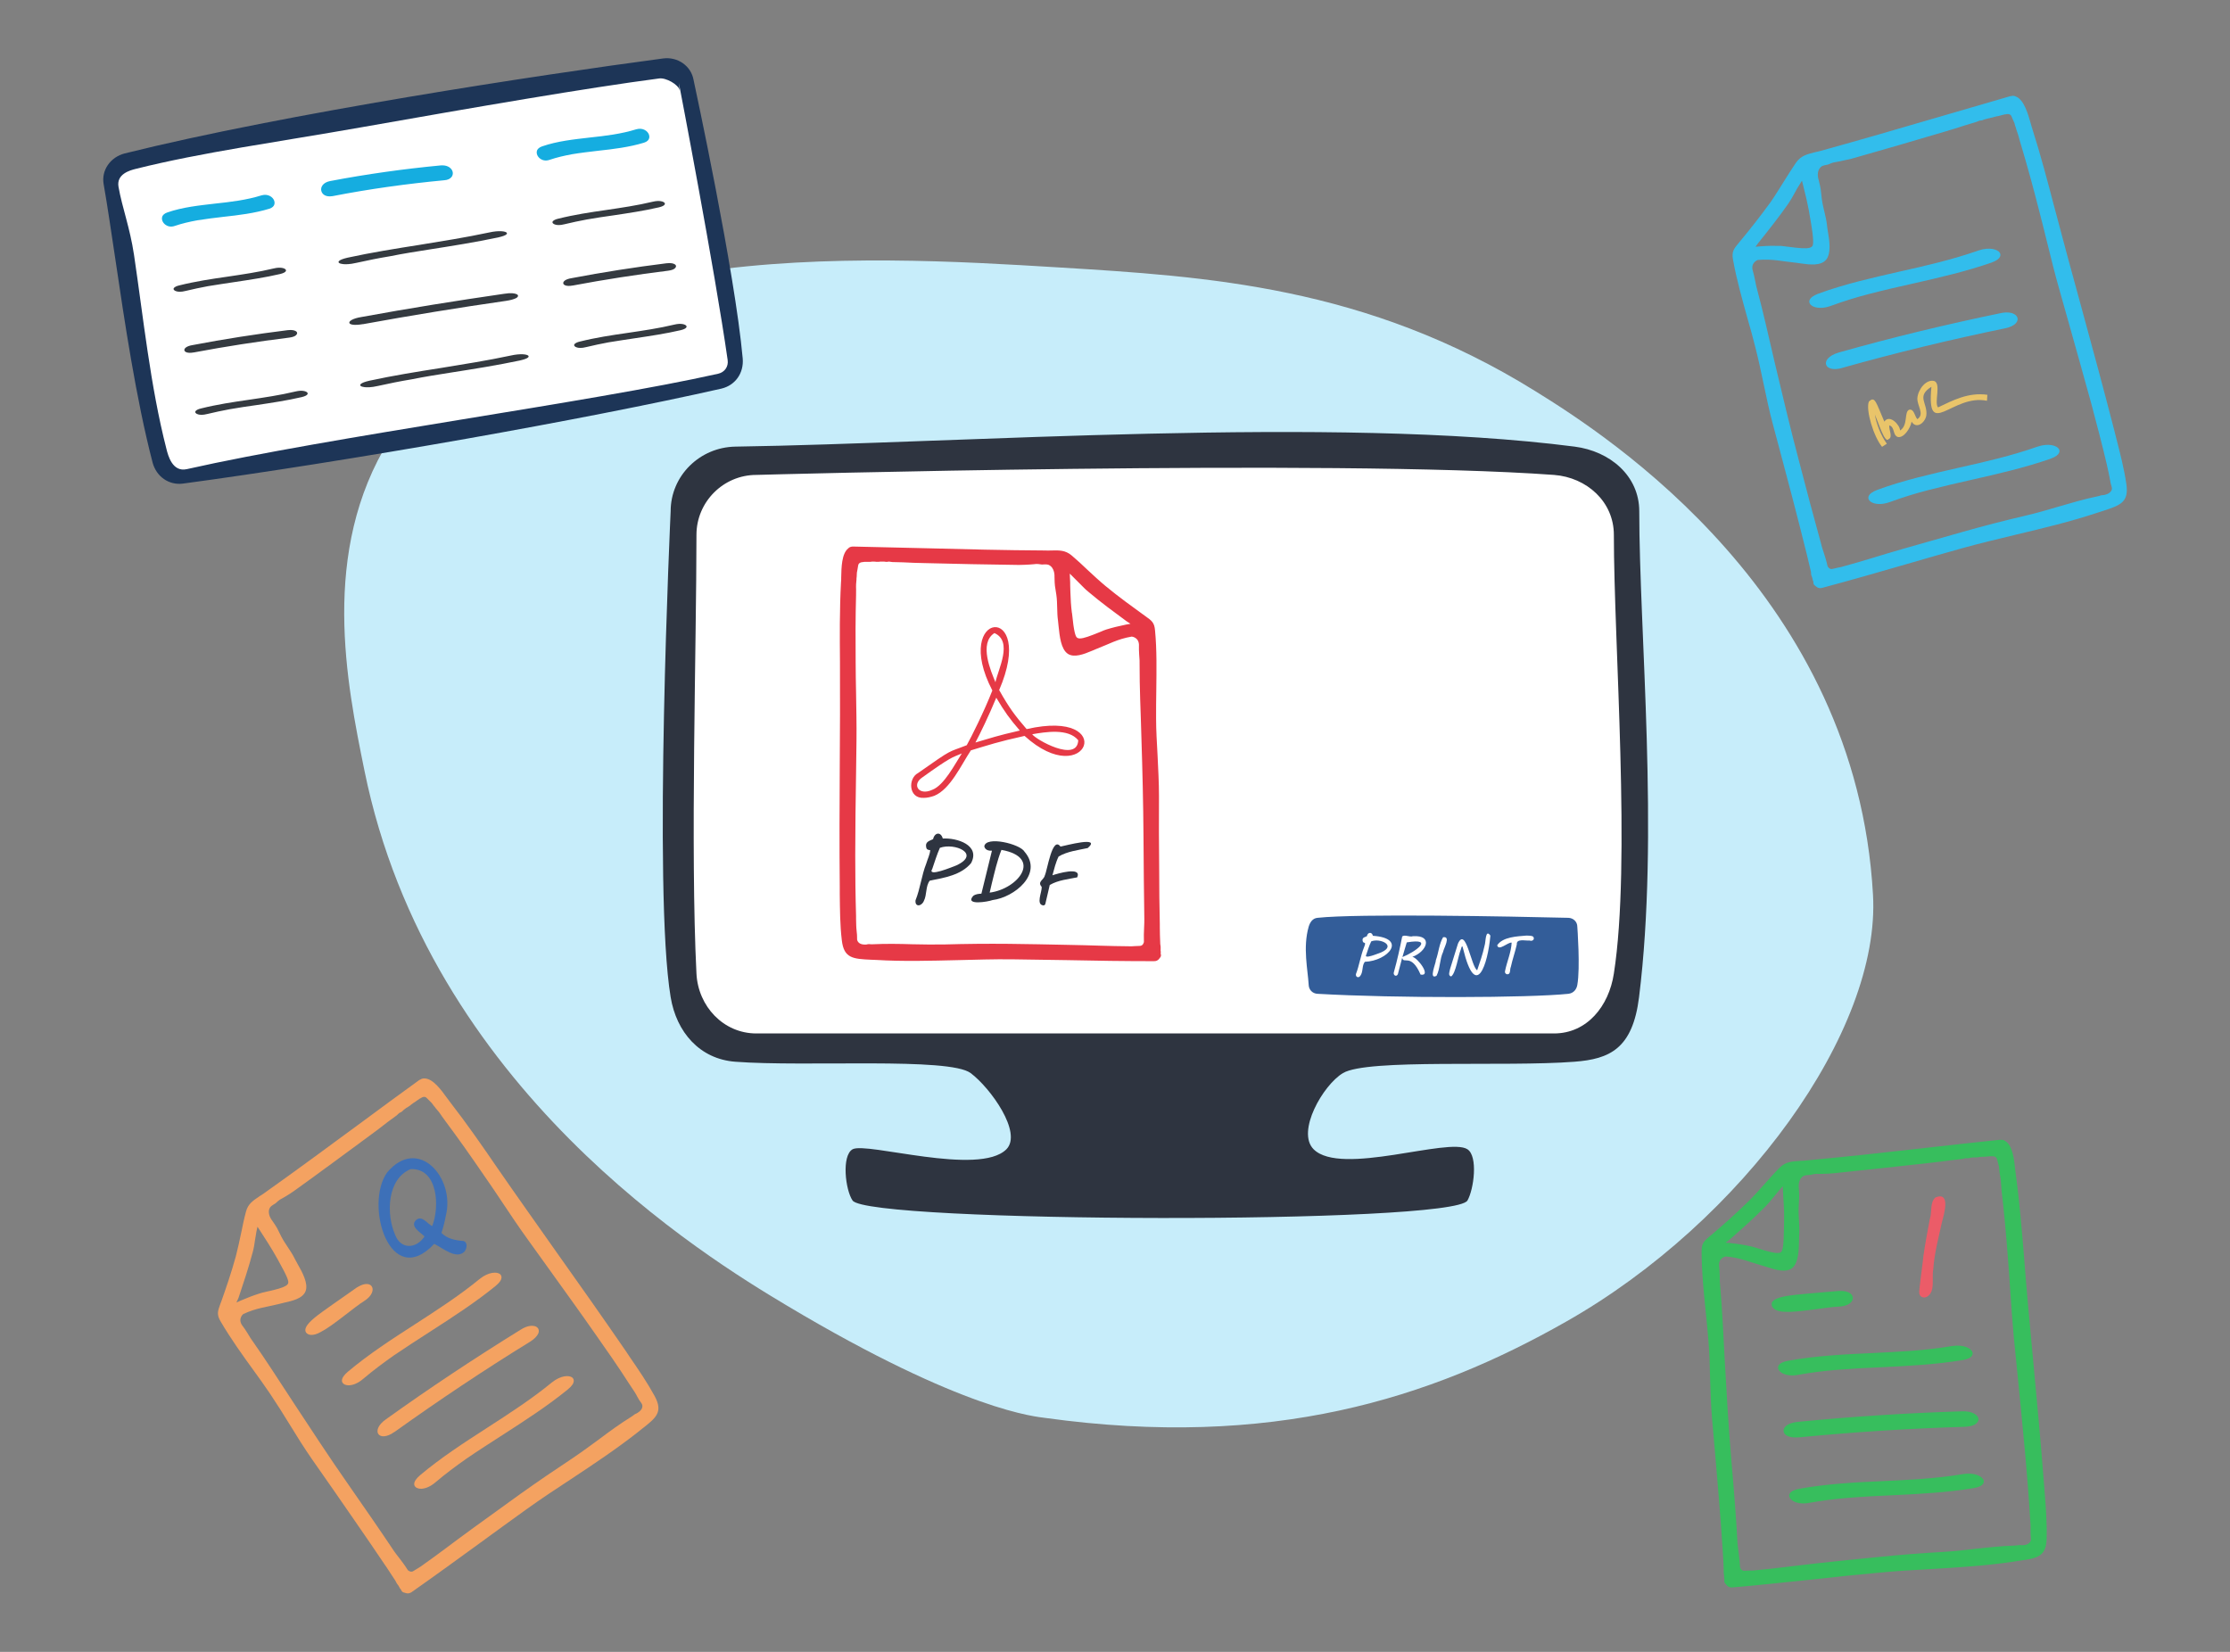 <?xml version="1.0" encoding="UTF-8"?> <svg xmlns="http://www.w3.org/2000/svg" xmlns:xlink="http://www.w3.org/1999/xlink" version="1.1" id="Layer_1" x="0px" y="0px" viewBox="0 0 1080 800" style="enable-background:new 0 0 1080 800;" xml:space="preserve"><rect x="0" y="0" width="1080" height="800" fill="#808080" stroke="none"/> <style type="text/css"> .st0{fill:#C7EDFA;} .st1{fill:#2E3440;} .st2{fill:#FFFFFF;} .st3{fill:#37BE5D;} .st4{fill:#EB5C68;} .st5{fill:#F4A261;} .st6{fill:#3D70B8;} .st7{fill:#32BDEC;} .st8{fill:#E9C46A;} .st9{fill:#1D3557;} .st10{fill:#343A40;} .st11{fill:#15ADE0;} .st12{fill:#335D99;} .st13{fill:none;stroke:#E63946;stroke-width:3;stroke-miterlimit:10;} .st14{fill:#E63946;} </style> <path class="st0" d="M758.6,640c-65.9,37.5-142.9,61.9-252.4,46.7c-4-0.6-39-3-125.1-54.4c-39.3-23.5-173.3-105.1-204.6-259.1 c-8.6-42.3-21.6-106,12.2-160.4c61.7-99.2,230.2-89,323.8-83.3c71.9,4.4,149.1,9,231,59.9C779.9,211.9,899,289,907.1,433.3 C910.9,499.2,844.2,591.4,758.6,640z"></path> <g> <path class="st1" d="M793.9,247.6c0-17.2-14.2-29.1-31.3-31.3c-117-15.1-297.5-1.6-406.5,0c-17.2,0.3-31.3,14.1-31.3,31.3 c0,0-8.6,183.7,0,235.3c2.8,17,14.1,30,31.3,31.3c34.3,2.6,103.6-2.3,114,5.5c9.6,7.2,25.2,28.9,17.3,36.9 c-13.2,13.2-67.9-3.7-74.5,0c-5.4,3.1-3.5,19.7,0,24.8c7.4,10.9,291.1,11.7,297.8,0c3.1-5.4,5.2-21.4,0-24.8c-9-6-61.3,13.2-74.5,0 c-8.5-8.5,4.6-31.2,14.2-36.9c11.8-7.1,78.7-2.9,112.1-5.5c17.1-1.3,28.2-6.3,31.3-31.3C803.6,404.3,793.9,306.4,793.9,247.6z"></path> <path class="st2" d="M752.6,500.5c-96.6,0-289.7,0-386.3,0c-15.9,0-28.2-13.1-29-29c-3-59.7,0-159.4,0-212.5c0-15.9,13-29,29-29 c0,0,279.3-7.8,386.3,0c15.9,1.2,29,13,29,29c0,53.1,8.4,158.8,0,212.5C779.2,487.3,768.6,500.5,752.6,500.5z"></path> </g> <g> <g> <path class="st3" d="M838.9,768.8c14.1-1.2,28.4-2.8,42.2-4.2c9.1-1,18.2-2,27.3-2.8c8.8-0.9,17.9-1.4,26.7-1.9 c13.2-0.8,26.9-1.6,40.1-3.6l2.5-0.4c8.8-1.2,13.3-1.9,13.5-10.8c0.2-7.6-0.4-15.4-1-23l-0.3-3.7c-1.5-19.8-3.4-39.8-5.2-59.2 c-1.6-16.8-3.2-34.1-4.5-51.2c-1-12.1-2.1-25.8-3.9-38.9c-0.1-0.7-0.2-1.6-0.3-2.5c-0.5-4.7-1.2-11.7-4.7-13.9 c-0.6-0.5-1.3-0.7-2.1-0.7c-0.3,0-0.4,0-0.7,0c-11.6,1.2-23.2,2.5-34.8,3.8c-19.3,2.2-39.3,4.4-58.9,6.2c-1,0.1-2,0.2-2.9,0.2 c-4.1,0.3-7.1,0.4-10,3.3c-2.5,2.5-4.9,5.2-7.2,7.8c-2.6,2.9-5.2,5.9-8.1,8.7c-6,5.9-12.4,11.5-17.2,15.6l-1.1,0.9 c-3,2.5-4.2,3.5-4.2,7.5c0,9.7,1,19.7,2,29.3c0.5,4.7,0.9,9.3,1.3,13.9c0.5,6,0.7,12.1,0.8,18c0.2,6.7,0.4,13.5,1,20.3 c1.1,12,2.1,24.3,3.1,36.1c0.8,9.5,1.4,18,2,26.9l0.1,1.6c0.2,2.6,0.3,5.2,0.4,7.7c0,0.3,0,0.6,0,1c0,0.2,0,0.5,0,0.8l0.1,0.9 c0,0,0.1,0.6,0.1,0.6c0,0.4,0.1,0.7,0,1c0,0.4,0.3,1,0.1,1.2c-0.1,1.1,0.2,1.3,0.9,2.1C836.8,768.5,837.8,768.9,838.9,768.8z M837.6,600.4c5.8-5.1,11.8-10.4,17.4-16.1c1.3-1.3,2.6-2.9,4-4.6c0.9-1.1,1.9-2.3,2.8-3.4l1.6-1.8l0.1,2.4 c0.1,1.1,0.1,2.2,0.2,3.4c0.1,1.1,0.1,2.2,0.2,3.4c0.2,3.4,0.2,6.8,0.1,10l0,0.5c-0.1,9.4-0.7,11.3-1.3,12 c-0.3,0.4-0.8,0.6-1.5,0.6c-1.8,0.2-5-0.7-10.1-2.3c-1.4-0.4-2.5-0.8-3.2-0.9c-3.1-0.7-6.3-1.2-10-1.6l-2.2-0.2L837.6,600.4z M838.5,707.1c-1.4-16.1-2.3-32.5-3.2-48.3c-0.9-15.9-1-22.2-2.4-38.3c0,0,0-5.2-0.3-6.9c-0.7-4.5,3.2-5.1,3.2-5.1 c7.2,0.6,11.4,2.7,18.2,4.6c0.6,0.2,1.3,0.4,2,0.6c4,1.3,9,2.8,12,0.4c3.1-2.6,3.2-9,3.3-13.7c0-1.1,0-2.1,0.1-3 c0.2-4.2-0.5-8.5-0.3-12.7c0.2-4.8,0.4-4.2,0.1-9.1c0,0-0.8-4.6,2.5-6.2c0.7-0.3,3.1-0.4,3.1-0.4c3.4-0.8,2.3-0.4,5.9-0.5 c2-0.1,3.9-0.1,5.5-0.3c15.4-1.6,31.1-3.3,46.3-5c10-1.1,5.7-0.8,15.7-1.9c0.6-0.1,1.7-0.4,1.9-0.4c0.9,0.2,1.6,0,2.1-0.2l0.7-0.1 l1.5-0.1c0.1,0.2,1.2-0.1,1.4,0l1.1-0.2l1.5-0.1c0,0.2,4.2-0.4,4.1-0.2c0,0,2.3-0.4,2.7,1.5c0.2,0.9,0.9,3.4,0.9,3.4 c0.1,0.6,0.1,1.5,0.2,2.1c0.1,0.5,0.1,1.2,0.2,1.5c0.7,3.9,0.4,3.1,0.8,7l0,0.4c1.3,11,2.3,22.3,3.1,32.8 c0.4,5.1,0.8,10.3,1.1,15.4c0.5,7.7,1.1,15.7,1.8,23.6c0.5,5.3,1.1,10.6,1.6,16c1.3,13.2,2.7,26.9,3.9,40.4 c0.9,10.1,1.7,19.9,2.3,30l0.1,1.4c0.2,2.8,0.3,3.4,0.2,6.2c0,2.6,0.2,2.4,0.2,3.9c0,0.4-0.3,2-2.7,2.6c-0.5,0.1-1.6,0.2-2.3,0.1 c-0.9-0.1-1,0.1-2.6,0.2c-6.4,0.2-13,0.9-19.3,1.6c-5.1,0.6-10.5,1.2-15.7,1.5c-10.5,0.6-21.2,1.4-31.7,2.5 c-9.8,0.9-19.5,2-29.2,3c-11.9,1.3-19,2.4-31.1,3.5c0,0-3.1,0-4.1,0.1c-1.7,0.2-2.2-1.7-2.2-1.7c-0.1-2.7-0.4-4.7-0.7-7.2 c-0.2-1.6-0.4-3.1-0.5-4.2C840.8,734.6,839.8,722.1,838.5,707.1z"></path> <path class="st3" d="M858,631.8c0.1,1.6,1.9,3.5,6.6,3.5c0.1,0,0.2,0,0.3,0c5.8,0.4,20.8-2.4,25.4-2.5c5-0.1,7.4-2.5,7-4.6 c-0.3-1.5-1.9-3-5.9-3c-0.2,0-0.5,0-0.8,0c-7.6,0.7-20.6,1.6-25.6,2.5C860.1,628.6,857.8,629.9,858,631.8z"></path> <path class="st3" d="M863.8,693.2c0.2,1.8,2.6,3.3,7.4,2.9c0.1,0,0.1,0,0.2,0c26.7-2.6,53.5-4.3,80.1-5.1c2.5-0.1,4.4-0.6,5.5-1.5 c1.5-1.2,1.6-2.8,0.2-4.1c-0.8-0.7-2.7-2-6.9-1.9c-26.4,0.8-53,2.5-79.5,5.1C865.6,689.1,863.5,691.3,863.8,693.2z"></path> <path class="st3" d="M917.5,724.1c12.6-0.6,25.6-1.3,38.3-3.4c5.6-0.9,5.1-3.3,4.8-4c-0.7-1.7-4.2-3.7-9.9-2.8 c-13,2.2-26.2,2.8-38.9,3.4c-13.3,0.6-27,1.3-40.3,3.7c-2.4,0.4-4.1,1.2-4.7,2.3c-0.8,1.3,0.1,2.9,2.1,3.9 c1.1,0.5,3.6,1.4,7.5,0.6c6.2-1.1,12.5-1.9,18.8-2.4C902.8,724.8,910.2,724.4,917.5,724.1z"></path> <path class="st3" d="M912.1,662.1c12.6-0.6,25.6-1.3,38.3-3.4c5.6-0.9,5.1-3.3,4.8-4c-0.7-1.7-4.2-3.7-9.9-2.8 c-13,2.2-26.2,2.8-38.9,3.4c-13.3,0.6-27,1.3-40.3,3.7c-2.4,0.4-4.1,1.2-4.7,2.3c-0.8,1.3,0.1,2.9,2.1,3.9 c1.1,0.5,3.6,1.4,7.5,0.6c6.2-1.1,12.5-1.9,18.8-2.4C897.4,662.8,904.8,662.4,912.1,662.1z"></path> <g> <path class="st4" d="M931.5,608.4c0.8-5.8,2-12.1,3.1-17.9c1.2-3.4-0.1-8.2,2.8-10.6c7.6-3,4,8.5,3,12.4 c-1.6,7.4-3.6,14.7-4.1,22.4c-0.9,4.2,1.2,10.7-3,13.3c-1.7,0.9-3.7,0.1-3.8-1.9C929.3,624.9,931.5,609.5,931.5,608.4z"></path> </g> </g> </g> <g> <g> <path class="st5" d="M199.3,771.1c11.4-8,22.8-16.3,33.8-24.3c7.3-5.3,14.5-10.6,21.8-15.8c7.1-5.1,14.5-10,21.7-14.7 c10.9-7.2,22-14.6,32.3-22.7l2-1.6c6.9-5.4,10.3-8.1,6.2-15.8c-3.6-6.6-7.9-12.9-12.1-19l-2-3c-11-16-22.4-32.2-33.5-47.8 c-9.5-13.5-19.4-27.4-29-41.3c-6.7-9.8-14.4-20.9-22.4-31.2c-0.4-0.6-0.9-1.2-1.5-2c-2.7-3.7-6.7-9.4-10.8-9.6 c-0.8-0.1-1.5,0.1-2.2,0.5c-0.2,0.1-0.4,0.2-0.6,0.3c-9.3,6.7-18.5,13.5-27.7,20.3c-15.4,11.3-31.2,23-47,34.2 c-0.8,0.6-1.6,1.1-2.4,1.6c-3.4,2.3-5.8,3.8-6.8,7.7c-0.9,3.3-1.6,6.8-2.3,10.2c-0.8,3.7-1.6,7.6-2.6,11.4c-2.2,8-4.9,15.8-7,21.7 l-0.5,1.3c-1.3,3.6-1.8,5.1,0.1,8.4c4.8,8.2,10.5,16.2,16.1,23.9c2.7,3.7,5.4,7.5,7.9,11.2c3.3,4.9,6.5,10,9.5,14.9 c3.4,5.6,7,11.3,10.8,16.8c6.8,9.7,13.7,19.6,20.3,29.2c5.3,7.7,10.1,14.6,14.9,21.8l0.9,1.3c1.4,2.1,2.8,4.2,4.2,6.4 c0.1,0.2,0.3,0.5,0.5,0.9c0.1,0.2,0.2,0.5,0.4,0.7l0.5,0.7c0,0,0.4,0.5,0.3,0.5c0.2,0.3,0.4,0.5,0.5,0.9c0.2,0.3,0.7,0.7,0.7,1 c0.5,1,0.8,1,1.8,1.3C197.3,771.9,198.4,771.7,199.3,771.1z M115.5,628.6c2.4-7.2,4.9-14.6,6.9-22.2c0.5-1.7,0.8-3.7,1.1-5.8 c0.2-1.4,0.5-2.8,0.7-4.2l0.5-2.3l1.3,2c0.6,0.9,1.2,1.8,1.8,2.8c0.6,0.9,1.2,1.8,1.8,2.8c1.8,2.8,3.5,5.7,5,8.4l0.2,0.4 c4.5,8,5,9.9,4.8,10.8c-0.1,0.5-0.4,0.9-1,1.3c-1.5,1-4.6,1.9-9.7,3c-1.4,0.3-2.5,0.6-3.1,0.8c-2.9,0.9-6,2.1-9.3,3.5l-2,0.9 L115.5,628.6z M168.6,718.8c-9.1-13-17.9-26.5-26.4-39.4c-8.6-13-11.8-18.4-20.9-31.4c0,0-2.6-4.4-3.7-5.7 c-2.8-3.5,0.2-5.9,0.2-5.9c6.4-3,11-3.3,17.8-5c0.6-0.2,1.3-0.3,2-0.5c4-0.9,9-2,10.4-5.6c1.4-3.7-1.6-9.2-3.9-13.2 c-0.5-0.9-1-1.8-1.4-2.6c-1.8-3.7-4.6-7-6.5-10.7c-2.1-4.2-1.7-3.8-4.4-7.7c0,0-2.9-3.5-0.9-6.5c0.4-0.6,2.5-1.8,2.5-1.8 c2.5-2.3,1.8-1.5,4.8-3.3c1.7-1,3.2-2,4.6-3c12.4-8.9,24.8-18.1,36.9-27c8-5.9,4.4-3.5,12.4-9.3c0.5-0.4,1.2-1.2,1.5-1.3 c0.8-0.3,1.4-0.8,1.7-1.2l0.5-0.4l1.2-0.9c0.2,0.1,1-0.7,1.2-0.7l0.9-0.7l1.2-0.9c0.1,0.1,3.3-2.4,3.4-2.2c0,0,1.8-1.5,3-0.1 c0.6,0.6,2.4,2.4,2.4,2.4c0.4,0.4,0.8,1.2,1.2,1.6c0.4,0.3,0.7,1,0.9,1.1c2.6,3,1.8,2.5,4.2,5.6l0.2,0.3 c6.5,8.7,12.9,17.8,18.7,26.3c2.9,4.1,5.7,8.3,8.5,12.5c4.2,6.3,8.6,12.9,13.1,19.1c3.1,4.3,6.1,8.5,9.2,12.8 c7.6,10.6,15.5,21.5,23.1,32.4c5.7,8.1,11.3,16.1,16.6,24.4l0.8,1.2c1.5,2.3,1.9,2.7,3.2,5.2c1.2,2.2,1.3,1.9,2.1,3.3 c0.2,0.4,0.7,1.9-1.1,3.5c-0.4,0.3-1.3,1-1.9,1.2c-0.8,0.3-0.8,0.6-2.1,1.4c-5.3,3.3-10.6,7.1-15.6,10.9c-4.1,3-8.3,6.1-12.6,9 c-8.6,5.7-17.3,11.6-25.7,17.6c-7.8,5.6-15.6,11.3-23.4,16.9c-9.5,6.9-15,11.3-24.8,18.2c0,0-2.6,1.6-3.4,2.1 c-1.4,1-2.8-0.4-2.8-0.4c-1.4-2.3-2.6-3.8-4.1-5.8c-1-1.3-1.9-2.4-2.5-3.3C184.1,741.1,177,730.9,168.6,718.8z"></path> <path class="st5" d="M148.2,645.3c0.9,1.3,3.3,2,7.3-0.3c0.1-0.1,0.2-0.1,0.3-0.2c5.1-2.5,16.5-12.3,20.4-14.6 c4.2-2.6,5-5.8,3.7-7.4c-0.9-1.1-3.1-1.6-6.5,0.4c-0.2,0.1-0.4,0.3-0.7,0.4c-6.1,4.4-16.7,11.5-20.5,14.7 C148.4,641.5,147.2,643.7,148.2,645.3z"></path> <path class="st5" d="M183.3,694.6c1.1,1.4,3.9,1.6,7.7-1.1c0.1,0,0.1-0.1,0.2-0.1c21.4-15.3,43.4-30,65.5-43.6 c2.1-1.3,3.4-2.7,4-4c0.7-1.7-0.1-3.2-1.9-3.6c-1-0.2-3.3-0.4-6.7,1.8c-22,13.6-43.9,28.1-65.1,43.3 C182.8,690.2,182.2,693.2,183.3,694.6z"></path> <path class="st5" d="M244.1,694.5c10.4-6.7,21.2-13.7,30.9-21.6c4.3-3.5,2.7-5.3,2.1-5.8c-1.5-1.1-5.4-1.1-9.8,2.4 c-10,8.2-20.9,15.2-31.4,22c-11,7.1-22.3,14.4-32.4,22.9c-1.9,1.6-2.9,3.1-2.9,4.3c0,1.5,1.5,2.4,3.7,2.3c1.2-0.1,3.7-0.6,6.7-3.2 c4.7-4,9.7-7.7,14.8-11.3C231.9,702.3,238.1,698.4,244.1,694.5z"></path> <path class="st5" d="M209.1,644.4c10.4-6.7,21.2-13.7,30.9-21.6c4.3-3.5,2.7-5.3,2.1-5.8c-1.5-1.1-5.4-1.1-9.8,2.4 c-10,8.2-20.9,15.2-31.4,22c-11,7.1-22.3,14.4-32.4,22.9c-1.9,1.6-2.9,3.1-2.9,4.3c0,1.5,1.5,2.4,3.7,2.3c1.2-0.1,3.7-0.6,6.7-3.2 c4.7-4,9.7-7.7,14.8-11.3C196.9,652.3,203,648.3,209.1,644.4z"></path> </g> <g> <path class="st6" d="M224.3,601c2.4,0.5,1.8,3.6,0.7,5.1c-4,4.1-10.6-1.7-14.7-3.7c-21.4,22.8-34-19-22.8-34.6 c15.1-17.9,33.1,2.8,28.4,21c-0.5,2.8-1.2,5.6-2.1,8.3C216.5,599.9,220.5,600.7,224.3,601z M191.4,598.1 c2.8,7.2,10.3,6.7,14.2,0.7c-2-2-7.5-5-3.9-8.1c2.8-2.1,5.3,2,7.6,3.1c3.7-9.2,2.9-28.1-10.4-27.6 C187.3,571,187,588.2,191.4,598.1z"></path> </g> </g> <g> <g> <path class="st7" d="M882.5,284.7c13.8-3.7,27.8-7.7,41.2-11.6c8.9-2.6,17.7-5.1,26.6-7.6c8.6-2.4,17.5-4.5,26.2-6.6 c13-3.1,26.4-6.3,39.3-10.6l2.5-0.8c8.6-2.8,12.8-4.2,11.5-13.1c-1.1-7.6-3.1-15.2-5-22.6l-0.9-3.6c-5-19.4-10.3-39-15.5-58 c-4.5-16.4-9.1-33.3-13.5-50c-3.1-11.8-6.6-25.2-10.7-38c-0.2-0.7-0.5-1.5-0.7-2.4c-1.3-4.5-3.2-11.4-7.1-13 c-0.7-0.4-1.4-0.5-2.2-0.3c-0.3,0-0.4,0.1-0.7,0.1c-11.3,3.3-22.6,6.6-34,9.9c-18.8,5.5-38.3,11.2-57.5,16.5c-1,0.3-2,0.5-2.9,0.7 c-4,1-6.9,1.7-9.3,5.1c-2,2.9-3.9,6-5.8,9c-2.1,3.3-4.2,6.8-6.5,10.1c-5,6.9-10.3,13.6-14.4,18.5l-0.9,1.1c-2.5,3-3.6,4.3-2.9,8.2 c1.7,9.6,4.5,19.4,7.1,28.8c1.3,4.5,2.6,9.1,3.7,13.6c1.5,5.9,2.8,11.9,4,17.7c1.4,6.6,2.8,13.4,4.6,20 c3.2,11.8,6.3,23.8,9.4,35.4c2.4,9.3,4.6,17.7,6.7,26.3l0.4,1.6c0.6,2.5,1.2,5.1,1.8,7.6c0.1,0.3,0.1,0.6,0.1,1 c0,0.2,0.1,0.5,0.1,0.8l0.3,0.8c0,0,0.2,0.6,0.2,0.6c0.1,0.4,0.2,0.6,0.2,1c0.1,0.4,0.5,0.9,0.3,1.2c0.1,1.1,0.4,1.2,1.3,1.9 C880.3,284.8,881.4,285,882.5,284.7z M851.6,117.6c4.9-6.1,9.9-12.4,14.5-19c1-1.5,2.1-3.3,3.1-5.2c0.7-1.3,1.4-2.6,2.2-3.8 l1.3-2.1l0.6,2.4c0.3,1.1,0.5,2.2,0.8,3.3c0.3,1.1,0.5,2.2,0.8,3.3c0.8,3.4,1.4,6.7,1.9,9.9l0.1,0.5c1.6,9.4,1.3,11.4,0.9,12.2 c-0.3,0.4-0.7,0.7-1.4,0.9c-1.8,0.5-5.1,0.2-10.4-0.5c-1.4-0.2-2.6-0.3-3.3-0.4c-3.2-0.1-6.5-0.1-10.2,0.2l-2.3,0.2L851.6,117.6z M871.3,223.4c-4.2-15.8-8-31.9-11.7-47.4c-3.7-15.6-4.9-21.9-9.1-37.7c0,0-1-5.2-1.5-6.8c-1.5-4.3,2.3-5.6,2.3-5.6 c7.3-0.6,11.8,0.7,18.9,1.4c0.7,0.1,1.4,0.2,2.1,0.3c4.2,0.6,9.4,1.2,12-1.7c2.7-3.1,1.7-9.5,0.9-14.1c-0.2-1.1-0.3-2.1-0.4-3 c-0.5-4.2-2-8.4-2.5-12.6c-0.6-4.8-0.3-4.2-1.5-9c0,0-1.6-4.4,1.4-6.6c0.6-0.5,3.1-0.9,3.1-0.9c3.2-1.4,2.2-0.8,5.8-1.6 c2-0.4,3.8-0.8,5.5-1.2c15.1-4.3,30.4-8.7,45.1-13.1c9.8-2.9,5.5-1.8,15.3-4.7c0.6-0.2,1.6-0.7,1.9-0.7c0.9,0,1.6-0.3,2-0.5 l0.7-0.2l1.5-0.4c0.2,0.1,1.2-0.4,1.4-0.3l1.1-0.3l1.5-0.4c0,0.2,4.1-1.1,4.1-0.9c0,0,2.3-0.8,3,1c0.3,0.8,1.4,3.2,1.4,3.2 c0.2,0.5,0.3,1.5,0.6,2c0.2,0.5,0.3,1.2,0.4,1.4c1.4,3.8,0.9,3.1,2.1,6.9l0.1,0.3c3.2,10.7,6.2,21.7,8.8,32 c1.3,5,2.6,10.1,3.8,15.1c1.9,7.6,3.8,15.5,6,23.1c1.5,5.2,2.9,10.4,4.4,15.6c3.6,12.9,7.4,26.2,11,39.4 c2.6,9.9,5.2,19.5,7.5,29.4l0.3,1.4c0.6,2.8,0.8,3.3,1.3,6.2c0.4,2.6,0.6,2.3,0.9,3.9c0.1,0.4,0,2-2.3,3c-0.5,0.2-1.6,0.5-2.2,0.5 c-0.9,0-1,0.3-2.6,0.6c-6.3,1.3-12.7,3.2-18.9,5c-5,1.5-10.2,3-15.3,4.2c-10.3,2.4-20.8,5.1-31,8c-9.5,2.7-19,5.4-28.5,8.1 c-11.6,3.3-18.5,5.7-30.3,8.9c0,0-3.1,0.6-4.1,0.9c-1.7,0.5-2.5-1.3-2.5-1.3c-0.6-2.7-1.2-4.6-2-7c-0.5-1.6-1-3-1.2-4.1 C878.4,250.4,875.1,238.1,871.3,223.4z"></path> <path class="st7" d="M884.4,176.6c0.5,1.7,3.2,2.9,7.8,1.6c0.1,0,0.1,0,0.2-0.1c26-7.3,52.4-13.7,78.7-19.1 c2.4-0.5,4.3-1.4,5.2-2.5c1.3-1.4,1.1-3.1-0.5-4.2c-0.9-0.6-3-1.5-7.1-0.6c-26.1,5.4-52.3,11.7-78.1,19 C885.5,172.2,883.8,174.8,884.4,176.6z"></path> <path class="st7" d="M955.6,232.2c12.4-2.8,25.3-5.8,37.4-10c5.4-1.9,4.5-4.2,4.1-4.8c-1-1.6-4.9-2.9-10.3-1.1 c-12.5,4.4-25.5,7.4-38.1,10.2c-13.1,3-26.6,6-39.4,10.7c-2.4,0.9-3.8,1.9-4.3,3.1c-0.6,1.5,0.6,2.9,2.8,3.5 c1.2,0.3,3.8,0.7,7.6-0.7c6-2.2,12.1-4.1,18.3-5.7C941.1,235.5,948.4,233.8,955.6,232.2z"></path> <path class="st7" d="M927,137.2c12.4-2.8,25.3-5.8,37.4-10c5.4-1.9,4.5-4.2,4.1-4.8c-1-1.6-4.9-2.9-10.3-1.1 c-12.5,4.4-25.5,7.4-38.1,10.2c-13.1,3-26.6,6-39.4,10.7c-2.4,0.9-3.8,1.9-4.3,3.1c-0.6,1.5,0.6,2.9,2.8,3.5 c1.2,0.3,3.8,0.7,7.6-0.7c6-2.2,12.1-4.1,18.3-5.7C912.4,140.5,919.8,138.8,927,137.2z"></path> </g> <g> <path class="st8" d="M911.5,216.4c-4.1-4.9-8-17.9-6.4-21.9c3-2.9,3.4,0.3,7.5,9.7c2.5-3.8,7.6,1.6,7.6,4.3 c4.1-2.6,1.8-9.1,4.5-10.1c2.4-0.4,2.6,3.4,3.9,4.6c3.7-2.5-0.3-6.6,0-10.3c0.4-4.2,4.2-9.1,8.1-8.2c3.6,1.2-0.1,10.5,1.9,12.8 c7.2-3.4,14.6-7.4,23.9-6.1l-0.2,2.9c-16.8-3.5-29.4,19.5-26.9-6.8c-7.6,4.8-1.6,7.9-2.5,14.1c-0.8,3.6-4.9,6.5-7.1,2.8 c-0.6,3.3-3.9,8.2-6.8,7.4c-2.5-1.1-1.2-4.7-4-5.6c-0.3,2.1,1.9,5.8-0.4,6.7c-1.7,2.3-5-8.3-6.6-12c0.7,4.5,2.9,10.2,5.8,14.2 L911.5,216.4z"></path> </g> </g> <g> <g> <path class="st2" d="M348.6,184.6c-68.5,15.6-186.9,36-260.4,45.9c-5,0.7-9.4-2.5-10.6-7.5C66.2,179.3,59.7,122.2,53.8,88.6 c-0.9-5,2.5-9.4,7.5-10.6c72.5-18,189.9-36.6,260.4-45.9c5-0.7,9.8,2.5,10.6,7.5c0,0,19.9,91.5,23.7,134.5 C356.5,179,353.5,183.5,348.6,184.6z"></path> <path class="st9" d="M226.4,212.4c-50.4,8.9-101.2,16.9-137.8,21.8c-6.8,0.9-12.9-3.4-14.7-10.2c-8-30.7-13.6-68.5-18.1-98.9 c-2-13.2-3.8-25.7-5.6-35.9c-1.2-6.7,3.2-13.1,10.2-14.9c77.9-19.4,200.6-38,260.8-46c7-0.9,13.5,3.6,14.7,10.4 c0.6,2.9,20,92.6,23.8,134.9c0.6,7.1-3.6,13-10.3,14.6l0,0C315.4,195.9,271,204.5,226.4,212.4z M174.7,61.7 c-40.2,7.1-76.7,12-109,20.1c-2.8,0.7-9.4,2.5-8.3,8.7c1.8,10.2,5.5,19.6,7.5,32.9c4.5,30.2,7.9,63.6,15.7,94 c0.8,3.2,2.9,11.4,9.9,9.8c69.6-15.7,195.9-32.4,257.3-46.2l0,0c3.1-0.7,5.1-3.4,4.6-6.7c-6.2-43.5-23.4-133.1-23.6-134l0.4,3.6 c-0.5-3-6.8-6.4-10-5.9C284.1,42.6,230.9,51.8,174.7,61.7z"></path> </g> <path class="st10" d="M89.3,169.7c0.2,0.8,1.6,1.5,4.4,1c0,0,0.1,0,0.1,0c15.4-2.9,30.9-5.3,46.3-7.2c1.4-0.2,2.5-0.5,3.2-1.1 c0.8-0.7,0.8-1.5,0-2c-0.5-0.3-1.6-0.8-4-0.5c-15.3,1.9-30.7,4.3-45.9,7.2C90.2,167.6,89.1,168.8,89.3,169.7z"></path> <path class="st10" d="M124.1,196.2c7.3-1.1,14.8-2.2,22.1-3.9c3.2-0.8,2.9-1.8,2.7-2.1c-0.5-0.7-2.5-1.4-5.8-0.6 c-7.5,1.8-15.1,2.9-22.5,4c-7.7,1.1-15.6,2.3-23.2,4.2c-1.4,0.3-2.3,0.8-2.7,1.3c-0.4,0.6,0.1,1.3,1.3,1.6c0.7,0.2,2.1,0.4,4.4-0.2 c3.6-0.9,7.2-1.6,10.8-2.3C115.6,197.4,119.9,196.8,124.1,196.2z"></path> <path class="st10" d="M113.6,136.6c7.3-1.1,14.8-2.2,22.1-3.9c3.2-0.8,2.9-1.8,2.7-2.1c-0.5-0.7-2.5-1.4-5.8-0.6 c-7.5,1.8-15.1,2.9-22.5,4c-7.7,1.1-15.6,2.3-23.2,4.2c-1.4,0.3-2.3,0.8-2.7,1.3c-0.4,0.6,0.1,1.3,1.3,1.6c0.7,0.2,2.1,0.4,4.4-0.2 c3.6-0.9,7.2-1.6,10.8-2.3C105.1,137.9,109.4,137.2,113.6,136.6z"></path> <path class="st10" d="M169.2,156.4c0.2,0.8,2.3,1.3,6.4,0.6c0.1,0,0.1,0,0.2,0c23.1-4.2,46.3-8,69.3-11.3c2.1-0.3,3.8-0.8,4.8-1.3 c1.3-0.7,1.3-1.6,0.1-2c-0.7-0.3-2.4-0.7-6-0.1c-22.8,3.3-45.9,7-68.8,11.2C170.7,154.2,168.9,155.6,169.2,156.4z"></path> <path class="st10" d="M218.6,180.4c10.9-1.7,22.2-3.5,33.1-5.8c4.9-1.1,4.4-2,4.2-2.3c-0.6-0.7-3.7-1.2-8.6-0.1 c-11.2,2.4-22.7,4.2-33.7,6c-11.5,1.8-23.3,3.7-34.8,6.2c-2.1,0.5-3.5,1-4.1,1.6c-0.7,0.7,0.1,1.3,1.9,1.5c1,0.1,3.1,0.2,6.5-0.6 c5.4-1.2,10.8-2.3,16.3-3.2C205.8,182.4,212.3,181.4,218.6,180.4z"></path> <path class="st10" d="M208.1,120.8c10.9-1.7,22.2-3.5,33.1-5.8c4.9-1.1,4.4-2,4.2-2.3c-0.6-0.7-3.7-1.2-8.6-0.1 c-11.2,2.4-22.7,4.2-33.7,6c-11.5,1.8-23.3,3.7-34.8,6.2c-2.1,0.5-3.5,1-4.1,1.6c-0.7,0.7,0.1,1.3,1.9,1.5c1,0.1,3.1,0.2,6.5-0.6 c5.4-1.2,10.8-2.3,16.3-3.2C195.3,122.8,201.8,121.8,208.1,120.8z"></path> <path class="st10" d="M272.8,137.3c0.2,0.8,1.6,1.5,4.4,1c0,0,0.1,0,0.1,0c15.4-2.9,30.9-5.3,46.3-7.2c1.4-0.2,2.5-0.5,3.2-1.1 c0.8-0.7,0.8-1.5,0-2c-0.5-0.3-1.6-0.8-4-0.5c-15.3,1.9-30.7,4.3-45.9,7.2C273.7,135.2,272.6,136.4,272.8,137.3z"></path> <path class="st10" d="M307.6,163.8c7.3-1.1,14.8-2.2,22.1-3.9c3.2-0.8,2.9-1.8,2.7-2.1c-0.5-0.7-2.5-1.4-5.8-0.6 c-7.5,1.8-15.1,2.9-22.5,4c-7.7,1.1-15.6,2.3-23.2,4.2c-1.4,0.3-2.3,0.8-2.7,1.3c-0.4,0.6,0.1,1.3,1.3,1.6c0.7,0.2,2.1,0.4,4.4-0.2 c3.6-0.9,7.2-1.6,10.8-2.3C299.1,165.1,303.4,164.4,307.6,163.8z"></path> <path class="st10" d="M297.1,104.3c7.3-1.1,14.8-2.2,22.1-3.9c3.2-0.8,2.9-1.8,2.7-2.1c-0.5-0.7-2.5-1.4-5.8-0.6 c-7.5,1.8-15.1,2.9-22.5,4c-7.7,1.1-15.6,2.3-23.2,4.2c-1.4,0.3-2.3,0.8-2.7,1.3c-0.4,0.6,0.1,1.3,1.3,1.6c0.7,0.2,2.1,0.4,4.4-0.2 c3.6-0.9,7.2-1.6,10.8-2.3C288.6,105.5,292.9,104.9,297.1,104.3z"></path> <path class="st11" d="M155.6,92.4c0.4,1.7,2.1,3.1,5.3,2.6c0.1,0,0.1,0,0.1,0c17.9-3.5,36.1-6,54.1-7.7c1.7-0.1,2.9-0.7,3.6-1.6 c0.9-1.2,0.8-2.8-0.3-4c-0.6-0.7-2.1-1.8-4.9-1.6c-17.9,1.7-35.9,4.2-53.7,7.6C156.4,88.4,155.2,90.6,155.6,92.4z"></path> <path class="st11" d="M289.8,73c7.3-0.8,14.9-1.7,22.1-3.9c3.2-1,2.6-3.3,2.4-3.9c-0.6-1.7-2.9-3.5-6.1-2.6c-7.4,2.3-15,3.2-22.5,4 c-7.7,0.9-15.7,1.7-23.2,4.3c-1.4,0.5-2.3,1.3-2.5,2.3c-0.3,1.3,0.4,2.8,1.7,3.7c0.7,0.5,2.3,1.3,4.5,0.5c3.5-1.2,7.1-2,10.8-2.7 C281.2,74,285.5,73.5,289.8,73z"></path> <path class="st11" d="M108.3,105c7.3-0.8,14.9-1.7,22.1-3.9c3.2-1,2.6-3.3,2.4-3.9c-0.6-1.7-2.9-3.5-6.1-2.6 c-7.4,2.3-15,3.2-22.5,4c-7.7,0.9-15.7,1.7-23.2,4.3c-1.4,0.5-2.3,1.3-2.5,2.3c-0.3,1.3,0.4,2.8,1.7,3.7c0.7,0.5,2.3,1.3,4.5,0.5 c3.5-1.2,7.1-2,10.8-2.7C99.8,106,104.1,105.5,108.3,105z"></path> </g> <g> <path class="st12" d="M759.6,481.3c-19.2,2-83.3,2.2-121.5,0c-2.4-0.1-4.2-1.9-4.3-4.3c-0.4-7.3-2.9-18.1,0-28.2 c0.7-2.3,2-4.1,4.3-4.3c19.2-2.1,92.7-0.7,121.5,0c2.4,0.1,4.3,1.9,4.3,4.3c0,0,1.5,20,0,28.2C763.5,479.3,762,481,759.6,481.3z"></path> <g> <path class="st2" d="M656.7,471.7c1.6-4.1,2.2-8.7,3.9-12.9c1.4-3.5-0.4-1.2-0.7-3.3c-0.2-1.6,1.2-1.6,2.1-2.1 c0.3-1.9,2.4-2.3,2.9-0.2c16.9,1.2,7.4,12.2-3.9,12.6c-1.5,1.8-0.7,4.8-2.2,6.8C657.9,473.9,656.4,473.1,656.7,471.7z M661.7,462.3c-1.5,2.6,6.1-0.7,7.3-1.1c7.4-3.3-0.6-7-4.9-5.3C663.1,457.9,662.4,460.3,661.7,462.3z"></path> <path class="st2" d="M675.1,470.7c1.6-5.7,2.9-11.6,4-17.2c1.5-1,3.5,0.5,5.2-0.1c10.1-0.6,6.6,7.6-0.3,10c2.5,0.3,9.5,9.6,4,8.6 c-4.6-10.7-8.4-4.7-8.9-8.2c-0.6,2.4-1.5,5.7-2.1,8C676.2,473.4,674.5,472.2,675.1,470.7z M681.3,456.4c-0.7,2.2-1.4,4.8-2.1,7.1 C685.3,461.1,695.1,454.1,681.3,456.4z"></path> <path class="st2" d="M695.4,465c1.3-3.5,1.6-8,3.5-11.1c3.9-0.6,0.3,5.3,0,7.1c-1.7,3.6-1.4,8.2-3.2,11.6 C691.7,474.7,695.6,466.1,695.4,465z"></path> <path class="st2" d="M706.1,457c3.8-8.5,6.4,11.2,9.3,12.9c1.3-3.9,2.7-7.7,3.6-12c0.6-1.5,0.3-8.3,2.8-4.8 c-1.2,13.9-7,31.8-13.2,6.4c-0.4-2-0.7-1.2-1.1,0.3c-1.3,3-2.4,11.5-4.7,13.1c-1.7-0.4-0.7-2.5-0.5-3.7 C702.3,469.1,706.1,457,706.1,457z"></path> <path class="st2" d="M728.9,470.3c0.9-4.6,3-9.1,3.2-13.8c-1.9-0.2-6.3,4.3-7,1.3c2.7-4.1,9.6-4.3,14.2-4.7c1,0.1,2.5-0.1,3.3,0.6 c0.8,1.3-0.5,2.3-1.8,1.8c-2,0.2-6.5-1.1-6.2,1.9c-0.8,3.6-2.1,7.2-2.9,10.9c-0.5,1.1-0.1,2.5-0.9,3.3 C729.8,472.3,728.6,471.4,728.9,470.3z"></path> </g> </g> <g> <path class="st14" d="M447.5,386.4c-7.6,0.5-7.8-9.5-2.9-12c17.5-12.3,14-9.7,23.6-13.5c2.1-3.7,8.5-16.5,12.4-26.5 c-20.2-38.8,21.7-42.9,3.3-0.2c4.8,8.5,7.5,12.2,13.3,18.9c44.7-10.2,29.4,30.9-1,3.3c-13.1,2.9-17,4.3-26,7 c-4.6,6.9-9.9,18.8-17.7,22C450.8,386,449,386.4,447.5,386.4z M465.8,364.9c-4.9,2.1-4.9,1.4-19.4,11.8c-4.8,3.4-1.4,8.8,5.1,5.8 C457.2,380.4,462.5,370,465.8,364.9z M499.9,355.6c1.5,2.4,21.8,14,22.3,2.9C517.4,352.6,506.2,354.5,499.9,355.6z M482.5,337.9 c-3.5,8.5-7.9,17.6-10.1,21.7c7.9-2.3,10.2-3.2,21.5-5.8C488.9,348,486.6,344.8,482.5,337.9z M481.6,306.6 c-7.7,4.9-1.6,18.7,0.5,23.8C483.4,324.1,490.7,310.6,481.6,306.6z"></path> </g> <path class="st14" d="M561.5,464.2c0.7-0.9,0.9-1.1,0.7-2.1c-0.2-0.3,0-0.8,0-1.2c-0.2-0.3-0.1-0.6-0.1-1c0,0,0-0.6,0-0.6l0-0.8 c0-0.3-0.1-0.6-0.1-0.8c-0.1-0.4-0.1-0.7-0.1-1c-0.1-2.5-0.2-5.1-0.2-7.6l0-1.6c-0.2-8.7-0.3-17.1-0.3-26.4 c-0.1-11.7-0.2-23.7-0.1-35.6c0-6.7-0.4-13.4-0.7-19.9c-0.3-5.8-0.7-11.7-0.7-17.7c0-4.5,0-9.1,0.1-13.7c0.1-9.5,0.3-19.4-0.6-28.8 c-0.3-3.9-1.6-4.8-4.7-7l-1.1-0.8c-5.1-3.7-11.8-8.5-18.2-13.8c-3-2.5-5.9-5.2-8.7-7.8c-2.5-2.4-5.1-4.8-7.7-7 c-3.1-2.6-6-2.5-10-2.4c-0.9,0-1.9,0.1-2.9,0c-19.4-0.1-39.1-0.6-58.2-1.1c-11.5-0.3-22.9-0.5-34.4-0.8c-0.2,0-0.4,0-0.7,0 c-0.8,0.1-1.5,0.3-2,0.9c-3.2,2.5-3.3,9.4-3.4,14c0,0.9,0,1.8-0.1,2.5c-0.7,13-0.6,26.5-0.5,38.4c0.1,16.8,0,33.9-0.1,50.4 c-0.1,19.1-0.2,38.9,0,58.4l0,3.6c0.1,7.4,0.1,15.1,1,22.5c1,8.7,5.4,9,14.1,9.4l2.5,0.1c13.1,0.8,26.5,0.4,39.5,0.1 c8.6-0.2,17.5-0.5,26.2-0.4c9,0.1,18,0.3,26.9,0.4c13.7,0.3,27.8,0.5,41.7,0.5C559.9,465.6,560.9,465.1,561.5,464.2z M547.5,302.1 l-2.2,0.4c-3.5,0.7-6.7,1.5-9.6,2.4c-0.6,0.2-1.7,0.6-3,1.2c-4.9,2-7.9,3.1-9.7,3.1c-0.7,0-1.2-0.2-1.5-0.5 c-0.6-0.6-1.4-2.4-2.3-11.6l-0.1-0.5c-0.4-3.1-0.6-6.4-0.7-9.8c0-1.1-0.1-2.2-0.1-3.3c0-1.1,0-2.2-0.1-3.3l-0.1-2.4l1.7,1.7 c1,1,2,2,3,3c1.5,1.5,2.9,3,4.3,4.1c6,5.1,12.3,9.7,18.4,14.2L547.5,302.1z M554.2,445c0,1.1,0,2.5-0.1,4.1 c-0.1,2.5-0.2,4.4-0.1,7.1c0,0-0.3,1.9-2,1.9c-1,0-4,0.2-4,0.2c-11.9-0.1-19-0.5-30.7-0.7c-9.6-0.2-19.2-0.4-28.8-0.5 c-10.3-0.1-20.8,0-31.2,0.3c-5.1,0.1-10.4,0-15.5-0.1c-6.3-0.2-12.8-0.3-19,0c-1.6,0.1-1.7-0.2-2.6,0c-0.6,0.2-1.7,0.2-2.2,0.1 c-2.4-0.3-2.8-1.9-2.9-2.3c-0.1-1.6,0.1-1.4-0.2-3.9c-0.3-2.8-0.2-3.4-0.3-6.1l0-1.4c-0.3-9.9-0.4-19.6-0.4-29.5 c0-13.3,0.2-26.7,0.4-39.8c0.1-5.2,0.1-10.5,0.2-15.7c0.1-7.7-0.1-15.6-0.2-23.2c-0.1-5-0.2-10.1-0.2-15.1 c-0.1-10.4-0.1-21.4,0.2-32.3l0-0.4c0.1-3.9-0.2-3.1,0.2-7c0-0.3,0-1,0.1-1.4c0.1-0.6,0-1.5,0.1-2c0,0,0.5-2.5,0.6-3.4 c0.2-1.8,2.5-1.7,2.5-1.7c-0.1-0.2,4.1,0,4-0.2h1.5l1.1,0.1c0.2-0.1,1.3,0.1,1.4-0.1h1.5h0.7c0.5,0.1,1.2,0.2,2,0 c0.3-0.1,1.3,0.2,1.9,0.2c9.9,0.2,5.6,0.3,15.5,0.5c15,0.4,30.5,0.7,45.7,0.9c1.6,0,3.5-0.1,5.4-0.2c3.6-0.2,2.5-0.5,5.8,0 c0,0,2.4-0.2,3.1,0.1c3.3,1.3,3,5.8,3,5.8c0.1,4.8,0.2,4.2,0.9,8.8c0.6,4.1,0.2,8.4,0.8,12.5c0.1,0.9,0.2,1.8,0.3,2.9 c0.5,4.6,1.1,10.8,4.4,13.1c3.1,2.1,7.9,0.2,11.7-1.4c0.7-0.3,1.3-0.5,1.9-0.8c6.5-2.5,10.4-4.9,17.4-6.1c0,0,3.8,0.3,3.5,4.7 c-0.1,1.7,0.3,6.8,0.3,6.8c0,15.9,0.5,22.1,0.9,37.7c0.5,15.5,0.9,31.6,1,47.5C553.9,419.9,554,432.2,554.2,445z"></path> <g> <path class="st1" d="M443.4,436c2.3-5.7,2.9-12,5.2-17.8c0.6-2.1,1.8-4.4,1.9-6.5c-0.8,0-1.7-0.2-1.9-1.2c-0.7-2.8,1.4-3.2,3.3-4.1 c0.7-3.2,3.7-3.8,4.7-0.3c6.9-0.4,18.3,3.2,13.7,11.9c-4.8,5.8-12.9,7.1-20,8.5c-2.1,2.6-1.3,6.8-2.9,9.9 C446.3,439,443,439.4,443.4,436z M451.5,420.8c-2.7,4.3,10.1-1.1,11.7-1.7c12-5.6-0.9-11.1-8-8.5 C453.8,413.7,452.6,417.6,451.5,420.8z"></path> <path class="st1" d="M471.3,433.9c1.2-0.9,2.5-1,4-1.1l5.1-20.8c-1.5,0.1-3.3-0.3-3.7-2.1c0.7-5.2,17.4-1.2,19.5,2.6 c9.2,10.7-5,22.1-15.5,23.4h0C478.6,436.7,467.1,438.7,471.3,433.9z M480.3,428c-0.3,1.4-0.7,2.9-1,4.3 c13.9-1.8,25.8-17.1,5.7-20.7C482.9,416.9,481.7,422.4,480.3,428z"></path> <path class="st1" d="M512.7,414.8c-1.4,2.8-2.2,6.2-3,9.1c2.4-0.8,14.4-4.4,12,1c-4.3,0.9-9.2,1.3-13.3,3.7l-2.1,9 c0,0.4-0.5,0.9-0.9,0.9c-3.9-0.3-0.7-6.5-0.9-9c-2.3-2.5,1.1-3.4,1.5-5.5c1.2-2.4,3.6-19.4,7.6-14c2.2-0.4,20.1-5.3,13.2,0.7 C522.3,411.7,516.9,412.3,512.7,414.8z"></path> </g> </svg> 